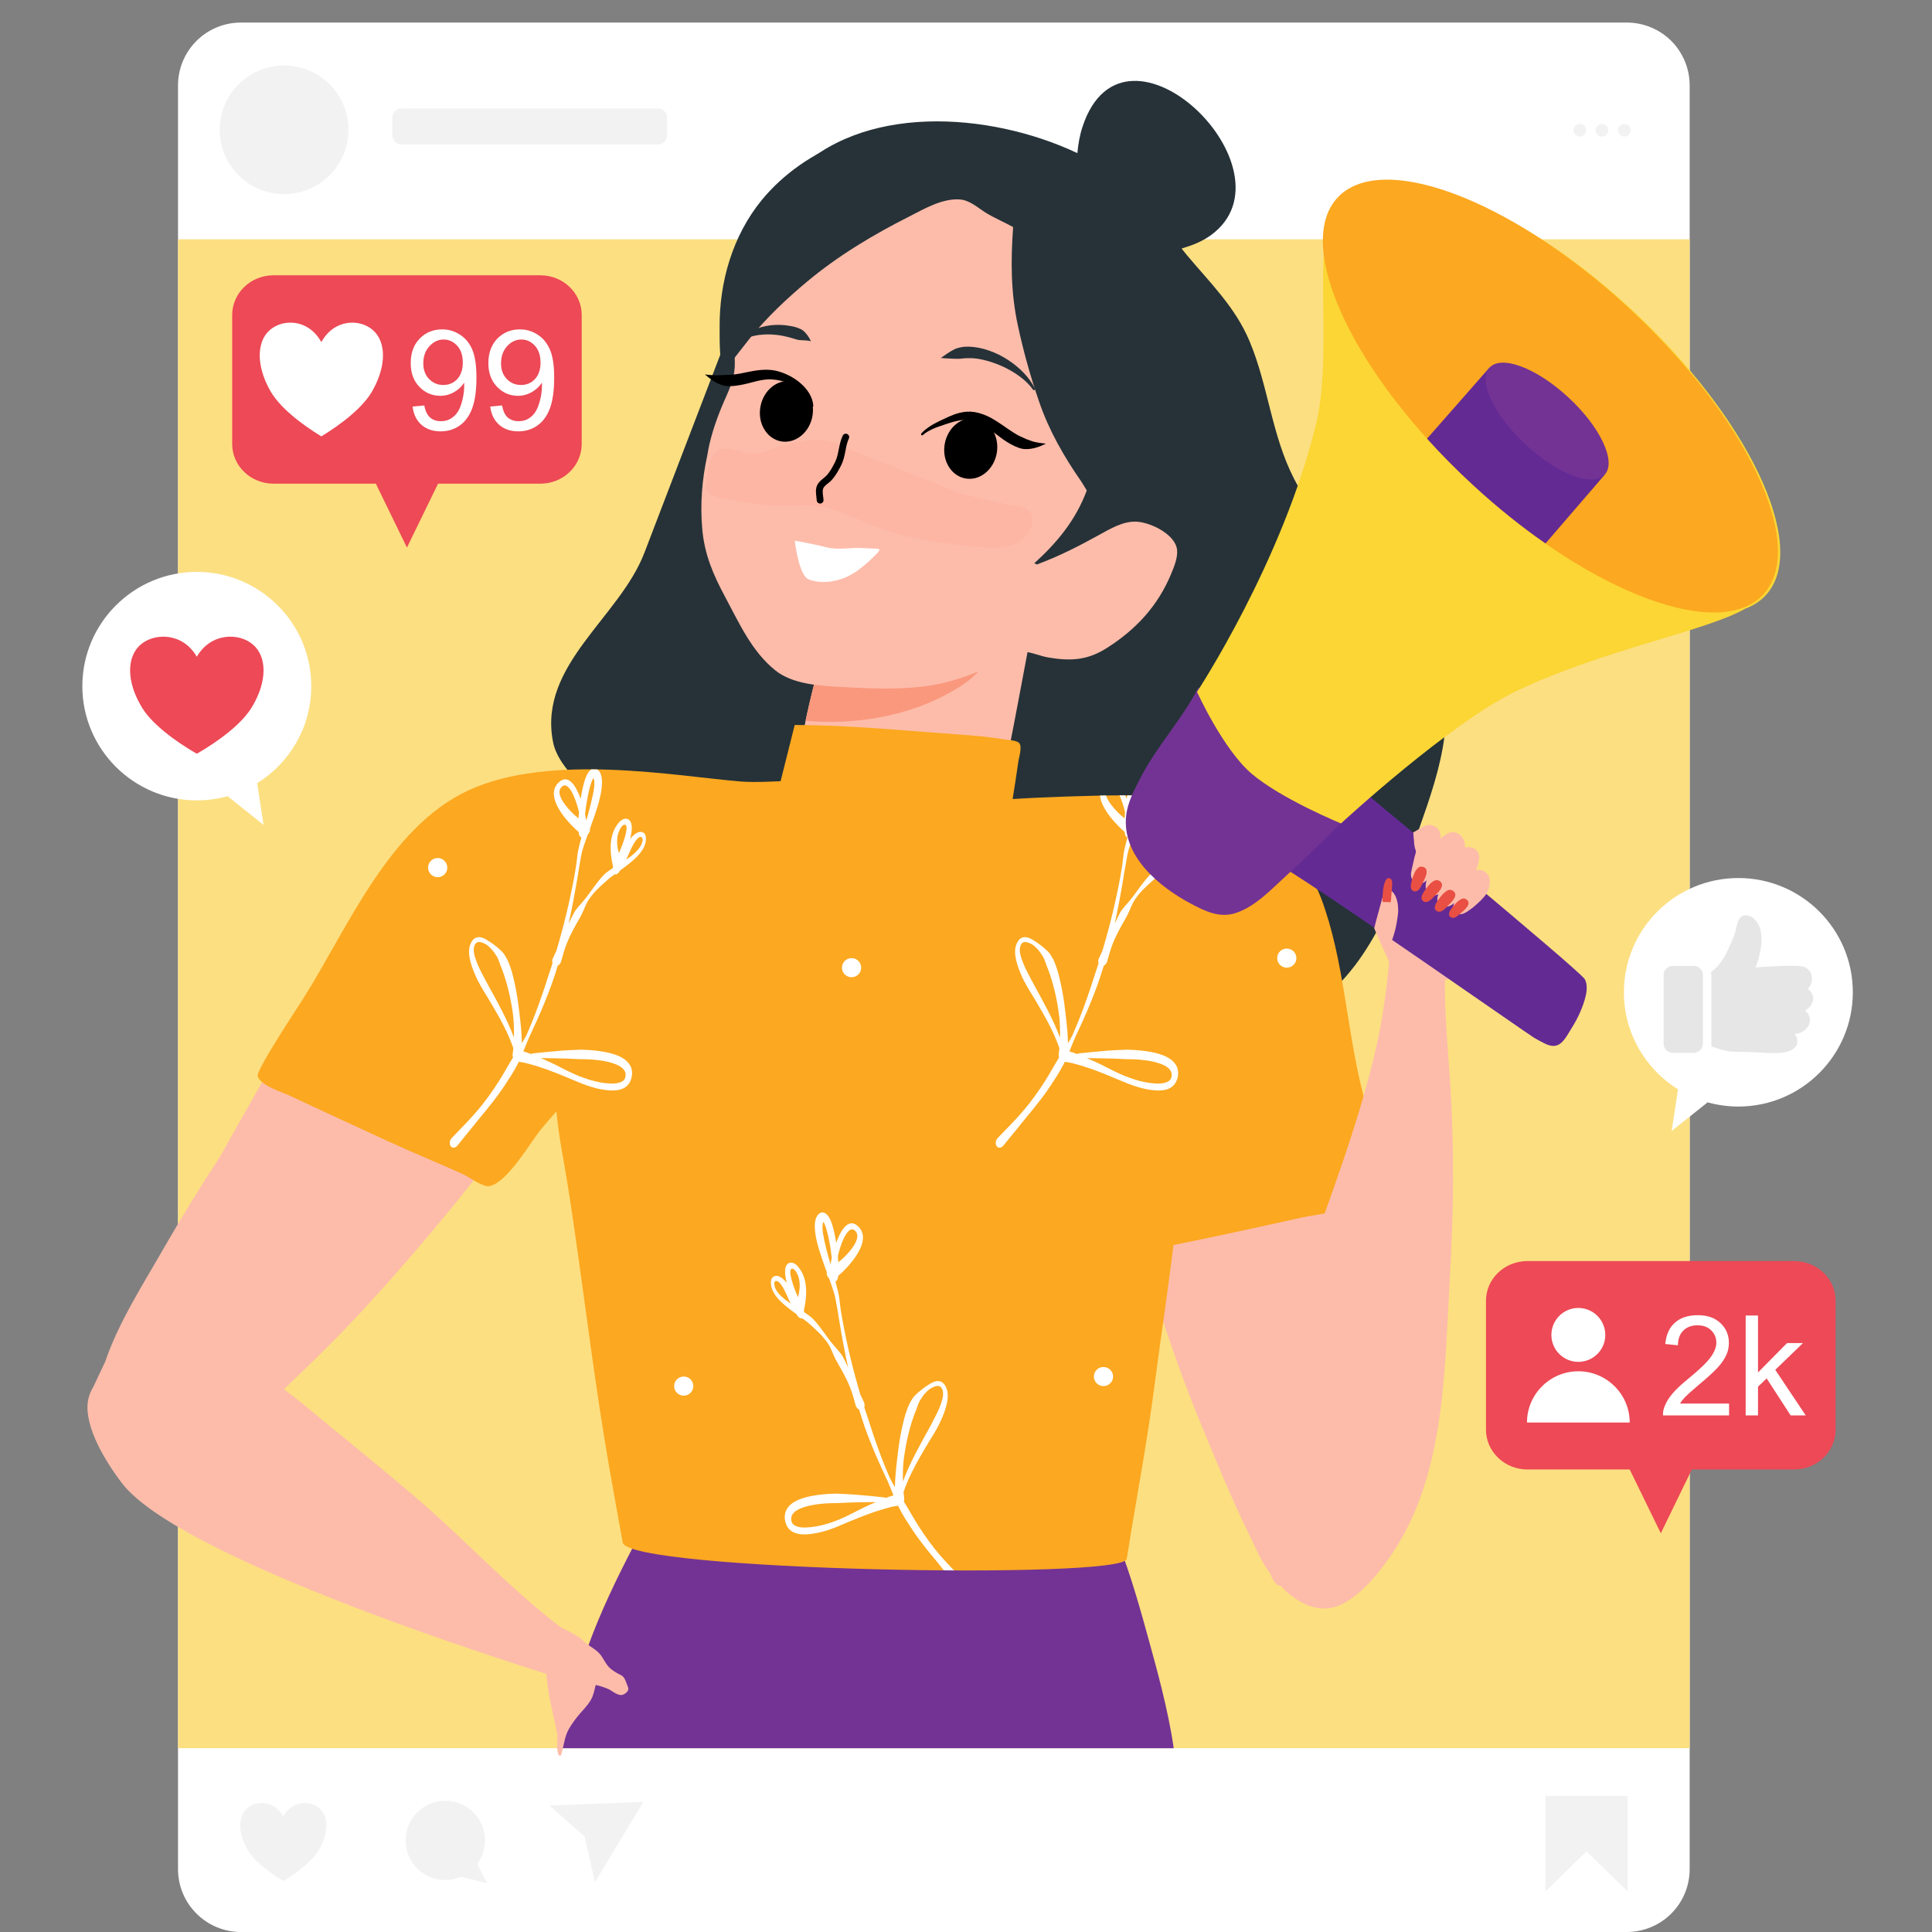 <svg xmlns="http://www.w3.org/2000/svg" xmlns:xlink="http://www.w3.org/1999/xlink" width="120" zoomAndPan="magnify" viewBox="0 0 90 90" height="120" preserveAspectRatio="xMidYMid meet" version="1.0"><rect x="0" y="0" width="90" height="90" fill="#808080" stroke="none"/><defs><clipPath id="e2d0564b81"><path d="M 3.824 26 L 15 26 L 15 39 L 3.824 39 Z M 3.824 26 " clip-rule="nonzero"/></clipPath><clipPath id="ebb20291a8"><path d="M 75 40 L 86.324 40 L 86.324 53 L 75 53 Z M 75 40 " clip-rule="nonzero"/></clipPath></defs><path fill="#ffffff" d="M 78.711 3.977 C 78.711 3.199 78.402 2.457 77.855 1.906 C 77.305 1.359 76.559 1.051 75.781 1.051 C 64.332 1.051 22.672 1.051 11.223 1.051 C 10.445 1.051 9.699 1.359 9.152 1.906 C 8.602 2.457 8.293 3.199 8.293 3.977 C 8.293 17.465 8.293 73.586 8.293 87.074 C 8.293 87.852 8.602 88.594 9.152 89.141 C 9.699 89.691 10.445 90 11.223 90 C 22.672 90 64.332 90 75.781 90 C 76.559 90 77.305 89.691 77.855 89.141 C 78.402 88.594 78.711 87.852 78.711 87.074 C 78.711 73.586 78.711 17.465 78.711 3.977 " fill-opacity="1" fill-rule="evenodd"/><path fill="#fcdf81" d="M 78.711 11.148 L 8.293 11.148 L 8.293 81.438 L 78.711 81.438 L 78.711 11.148 " fill-opacity="1" fill-rule="evenodd"/><path fill="#733394" d="M 26.18 81.438 C 26.273 81.016 26.379 80.625 26.422 80.355 C 26.965 76.984 28.492 73.914 30.09 70.93 L 52.047 71.77 C 52.688 73.375 53.145 75.051 53.602 76.715 C 53.809 77.477 54.426 79.648 54.676 81.438 L 26.18 81.438 " fill-opacity="1" fill-rule="evenodd"/><path fill="#fdbcaa" d="M 25.305 77.258 L 25.246 77.223 C 25.301 77.09 25.398 76.961 25.473 76.84 C 25.633 76.574 25.793 76.305 25.953 76.039 C 26.02 75.934 25.527 75.637 25.68 75.629 C 25.785 75.625 26.922 76.172 27.09 76.359 C 27.324 76.625 27.656 76.754 27.902 77.004 C 28.109 77.215 28.199 77.52 28.418 77.711 C 28.527 77.805 28.652 77.891 28.777 77.957 C 28.859 78.004 28.957 78.035 29.023 78.105 C 29.129 78.211 29.164 78.367 29.219 78.5 C 29.242 78.559 29.277 78.629 29.27 78.695 C 29.254 78.805 29.113 78.914 29.02 78.945 C 28.789 79.02 28.551 78.785 28.355 78.691 C 28.164 78.602 27.961 78.539 27.75 78.492 C 27.691 78.727 27.648 78.969 27.527 79.184 C 27.383 79.438 27.176 79.637 26.988 79.859 C 26.805 80.074 26.637 80.305 26.496 80.551 C 26.332 80.844 26.281 81.184 26.203 81.504 C 26.188 81.578 26.176 81.656 26.145 81.727 C 26.137 81.754 26.117 81.789 26.082 81.789 C 25.996 81.781 25.984 81.625 25.973 81.566 C 25.934 81.324 25.969 81.082 25.961 80.84 C 25.957 80.734 25.922 80.637 25.902 80.539 C 25.898 80.504 25.895 80.473 25.891 80.441 C 25.707 79.609 25.508 78.781 25.449 77.934 C 25.438 77.766 25.426 77.594 25.379 77.434 C 25.367 77.387 25.32 77.316 25.305 77.258 " fill-opacity="1" fill-rule="evenodd"/><path fill="#f2f2f2" d="M 13.234 3.051 C 14.891 3.051 16.234 4.395 16.234 6.047 C 16.234 7.699 14.891 9.043 13.234 9.043 C 11.578 9.043 10.234 7.699 10.234 6.047 C 10.234 4.395 11.578 3.051 13.234 3.051 " fill-opacity="1" fill-rule="evenodd"/><path fill="#f2f2f2" d="M 31.074 5.469 C 31.074 5.359 31.031 5.254 30.953 5.176 C 30.875 5.098 30.77 5.055 30.66 5.055 C 28.73 5.055 20.621 5.055 18.691 5.055 C 18.582 5.055 18.477 5.098 18.398 5.176 C 18.324 5.254 18.277 5.359 18.277 5.469 C 18.277 5.727 18.277 6.055 18.277 6.312 C 18.277 6.422 18.324 6.527 18.398 6.605 C 18.477 6.68 18.582 6.727 18.691 6.727 C 20.621 6.727 28.73 6.727 30.66 6.727 C 30.77 6.727 30.875 6.68 30.953 6.605 C 31.031 6.527 31.074 6.422 31.074 6.312 C 31.074 6.055 31.074 5.727 31.074 5.469 " fill-opacity="1" fill-rule="evenodd"/><path fill="#f2f2f2" d="M 73.594 5.773 C 73.758 5.773 73.887 5.906 73.887 6.066 C 73.887 6.23 73.758 6.363 73.594 6.363 C 73.43 6.363 73.297 6.23 73.297 6.066 C 73.297 5.906 73.43 5.773 73.594 5.773 " fill-opacity="1" fill-rule="evenodd"/><path fill="#f2f2f2" d="M 74.625 5.773 C 74.789 5.773 74.922 5.906 74.922 6.066 C 74.922 6.23 74.789 6.363 74.625 6.363 C 74.461 6.363 74.328 6.23 74.328 6.066 C 74.328 5.906 74.461 5.773 74.625 5.773 " fill-opacity="1" fill-rule="evenodd"/><path fill="#f2f2f2" d="M 75.668 5.773 C 75.828 5.773 75.965 5.906 75.965 6.066 C 75.965 6.23 75.828 6.363 75.668 6.363 C 75.504 6.363 75.371 6.23 75.371 6.066 C 75.371 5.906 75.504 5.773 75.668 5.773 " fill-opacity="1" fill-rule="evenodd"/><path fill="#f2f2f2" d="M 13.199 84.613 C 13.621 83.863 14.465 83.863 14.887 84.238 C 15.309 84.613 15.309 85.367 14.887 86.117 C 14.59 86.684 13.832 87.246 13.199 87.621 C 12.562 87.246 11.805 86.684 11.508 86.117 C 11.086 85.367 11.086 84.613 11.508 84.238 C 11.93 83.863 12.773 83.863 13.199 84.613 " fill-opacity="1" fill-rule="evenodd"/><path fill="#f2f2f2" d="M 21.484 87.426 C 21.258 87.523 21.008 87.578 20.742 87.578 C 19.723 87.578 18.895 86.754 18.895 85.734 C 18.895 84.715 19.723 83.887 20.742 83.887 C 21.762 83.887 22.594 84.715 22.594 85.734 C 22.594 86.141 22.457 86.52 22.234 86.828 L 22.68 87.727 L 21.484 87.426 " fill-opacity="1" fill-rule="evenodd"/><path fill="#f2f2f2" d="M 27.234 85.555 L 25.602 84.113 L 29.973 83.938 L 27.715 87.676 L 27.234 85.555 " fill-opacity="1" fill-rule="evenodd"/><path fill="#f2f2f2" d="M 71.992 83.66 L 75.824 83.66 L 75.824 88.117 L 73.906 86.242 L 71.992 88.117 L 71.992 83.66 " fill-opacity="1" fill-rule="evenodd"/><path fill="#263238" d="M 55.043 11.578 C 55.531 11.434 56.008 11.25 56.422 10.945 C 60.516 7.93 52.391 0 50.434 5.887 C 50.297 6.297 50.227 6.711 50.188 7.133 C 46.059 5.184 40.07 4.809 36.906 8.184 C 35.191 10.016 34.645 12.855 34.055 15.215 L 30.027 25.727 C 28.875 28.77 25.074 30.965 25.758 34.543 C 25.984 35.727 27.18 36.539 27.824 37.488 C 29.844 40.48 31.852 44.828 35.488 45.996 C 39.602 47.316 44.262 46.094 48.492 46.469 C 52.387 46.816 56.984 49.312 60.715 47.145 C 63.77 45.371 65.02 41.688 66.129 38.543 C 66.613 37.172 67.105 35.75 67.289 34.301 C 68.039 28.32 62.637 26.848 60.297 22.332 C 59.234 20.281 59.09 17.996 58.211 15.898 C 57.543 14.305 56.375 13.18 55.289 11.883 C 55.207 11.781 55.125 11.68 55.043 11.578 " fill-opacity="1" fill-rule="evenodd"/><path fill="#fdbcaa" d="M 38.258 30.578 C 37.938 31.805 37.613 33.023 37.395 34.273 C 37.332 34.621 37.066 35.281 37.242 35.633 C 37.586 36.309 38.504 36.496 39.172 36.645 C 40.977 37.039 42.797 36.891 44.605 36.574 C 45.117 36.484 45.625 36.375 46.137 36.297 C 46.27 36.273 46.613 36.293 46.715 36.188 C 46.832 36.066 48.039 29.355 48.344 27.898 L 38.258 30.578 " fill-opacity="1" fill-rule="evenodd"/><path fill="#fa987d" d="M 43.602 29.16 C 43.676 29.164 43.75 29.168 43.82 29.176 C 44.555 29.227 45.285 29.238 46.02 29.242 C 46.203 29.246 46.625 29.18 46.789 29.312 C 46.922 29.422 46.531 29.945 46.477 30.035 C 46.039 30.77 45.594 31.398 44.871 31.883 C 42.793 33.281 40.043 33.805 37.527 33.578 C 37.734 32.57 37.996 31.578 38.258 30.578 L 43.602 29.16 " fill-opacity="1" fill-rule="evenodd"/><path fill="#fdbcaa" d="M 48.184 26.238 C 49.219 25.297 50.094 24.258 50.613 22.883 C 51.984 19.258 51.613 15.535 49.617 12.309 C 48.902 11.152 48.062 10.027 47.008 9.156 C 46.453 8.703 45.789 8.426 45.137 8.152 C 44.312 7.805 43.512 7.477 42.609 7.402 C 39.164 7.129 36.23 9.395 34.863 12.402 C 34.449 13.32 34.168 14.359 34.156 15.371 C 34.148 15.922 34.242 16.469 34.23 17.02 C 34.207 17.766 33.875 18.328 33.602 18.996 C 33.328 19.668 33.066 20.445 32.949 21.211 C 32.703 22.336 32.609 23.492 32.715 24.656 C 32.82 25.832 33.223 26.77 33.777 27.801 C 34.426 29.008 35.008 30.332 36.105 31.219 C 36.938 31.895 38.238 31.949 39.25 32.004 C 40.879 32.094 42.684 32.176 44.273 31.73 C 44.934 31.543 45.664 31.277 46.277 30.961 C 46.633 30.777 46.98 30.461 47.383 30.375 C 47.848 30.273 48.363 30.547 48.82 30.625 C 49.836 30.801 50.641 30.77 51.547 30.195 C 52.918 29.328 53.941 28.223 54.559 26.727 C 54.695 26.398 54.871 25.977 54.832 25.613 C 54.754 24.898 53.629 24.352 52.984 24.305 C 52.344 24.254 51.719 24.633 51.18 24.93 C 50.25 25.445 49.297 25.93 48.297 26.297 L 48.184 26.238 " fill-opacity="1" fill-rule="evenodd"/><path fill="#000000" d="M 45.461 19.496 C 44.793 19.383 44.141 19.914 44.008 20.688 C 43.875 21.457 44.312 22.176 44.98 22.289 C 45.648 22.406 46.301 21.875 46.434 21.102 C 46.566 20.332 46.133 19.613 45.461 19.496 " fill-opacity="1" fill-rule="evenodd"/><path fill="#000000" d="M 36.875 17.77 C 36.203 17.652 35.555 18.188 35.422 18.957 C 35.285 19.727 35.723 20.445 36.391 20.562 C 37.062 20.676 37.715 20.145 37.848 19.375 C 37.98 18.602 37.543 17.883 36.875 17.77 " fill-opacity="1" fill-rule="evenodd"/><path fill="#fdb6a3" d="M 39.445 20.875 C 38.504 20.246 37.266 20.512 36.27 20.805 C 35.898 20.918 35.535 21.113 35.137 21.129 C 34.641 21.152 33.984 20.762 33.504 20.941 C 33.027 21.117 32.98 21.941 32.906 22.371 C 32.867 22.602 32.789 22.805 33.004 22.965 C 33.34 23.211 33.93 23.266 34.328 23.336 C 34.922 23.438 35.57 23.543 36.172 23.562 C 36.797 23.582 37.41 23.5 38.035 23.57 C 39.156 23.703 40.145 24.352 41.203 24.695 C 42.566 25.141 44.438 25.395 45.852 25.508 C 46.512 25.562 47.301 25.5 47.781 24.988 C 48.051 24.699 48.273 24.078 47.914 23.77 C 47.656 23.551 47.25 23.562 46.93 23.492 C 46.168 23.328 45.383 23.172 44.637 22.941 L 39.445 20.875 " fill-opacity="1" fill-rule="evenodd"/><path fill="#000000" d="M 42.922 20.191 C 43.008 20.094 43.109 20.004 43.223 19.926 C 43.387 19.805 43.566 19.711 43.738 19.625 C 44.043 19.484 44.348 19.324 44.676 19.238 C 44.91 19.176 45.152 19.156 45.402 19.195 C 45.691 19.246 45.945 19.348 46.188 19.48 C 46.504 19.656 46.793 19.875 47.094 20.074 C 47.273 20.191 47.457 20.309 47.66 20.387 C 47.758 20.438 47.848 20.473 47.941 20.504 C 48.012 20.527 48.074 20.555 48.145 20.574 C 48.336 20.621 48.512 20.648 48.723 20.668 C 48.578 20.734 48.457 20.793 48.316 20.836 C 48.215 20.871 48.121 20.891 48.016 20.906 C 47.91 20.922 47.809 20.926 47.695 20.918 C 47.625 20.91 47.555 20.891 47.484 20.871 C 47.203 20.773 46.949 20.625 46.707 20.453 C 46.387 20.227 46.094 19.957 45.742 19.773 C 45.609 19.703 45.469 19.641 45.316 19.602 C 45.125 19.551 44.934 19.551 44.746 19.578 C 44.434 19.625 44.125 19.738 43.824 19.84 C 43.652 19.895 43.473 19.965 43.305 20.055 C 43.191 20.113 43.086 20.184 42.996 20.262 C 42.977 20.285 42.945 20.285 42.922 20.266 C 42.902 20.246 42.902 20.211 42.922 20.191 " fill-opacity="1" fill-rule="evenodd"/><path fill="#000000" d="M 37.781 18.914 C 37.719 18.617 37.523 18.371 37.273 18.172 C 36.914 17.883 36.426 17.711 36.027 17.68 C 35.848 17.66 35.676 17.676 35.508 17.703 C 35.293 17.738 35.086 17.797 34.871 17.852 C 34.645 17.91 34.41 17.957 34.172 17.98 C 34.047 17.988 33.926 17.996 33.809 17.977 C 33.727 17.965 33.648 17.949 33.574 17.918 C 33.43 17.863 33.305 17.801 33.176 17.711 C 33.059 17.629 32.957 17.547 32.84 17.441 C 33.039 17.473 33.207 17.477 33.391 17.484 C 33.52 17.488 33.637 17.469 33.77 17.465 C 33.883 17.461 34 17.465 34.125 17.449 C 34.34 17.434 34.551 17.387 34.758 17.344 C 34.988 17.297 35.219 17.254 35.449 17.234 C 35.66 17.219 35.871 17.219 36.086 17.258 C 36.465 17.336 36.902 17.527 37.25 17.816 C 37.598 18.105 37.855 18.477 37.887 18.898 C 37.891 18.926 37.871 18.953 37.84 18.957 C 37.812 18.961 37.785 18.941 37.781 18.914 " fill-opacity="1" fill-rule="evenodd"/><path fill="#263238" d="M 34.457 15.762 C 34.52 15.699 34.598 15.645 34.68 15.594 C 34.797 15.52 34.922 15.461 35.039 15.402 C 35.293 15.277 35.586 15.191 35.902 15.152 C 36.199 15.117 36.512 15.129 36.809 15.184 C 36.953 15.207 37.094 15.242 37.223 15.297 C 37.281 15.32 37.34 15.348 37.391 15.383 C 37.445 15.422 37.484 15.465 37.531 15.516 C 37.641 15.645 37.703 15.746 37.777 15.895 C 37.602 15.852 37.469 15.859 37.281 15.844 C 37.254 15.844 37.23 15.844 37.203 15.836 C 37.164 15.832 37.129 15.824 37.094 15.812 C 36.977 15.777 36.859 15.738 36.738 15.707 C 36.555 15.66 36.371 15.621 36.184 15.602 C 35.969 15.578 35.754 15.57 35.551 15.586 C 35.402 15.594 35.262 15.613 35.129 15.645 C 35.008 15.676 34.875 15.703 34.75 15.742 C 34.668 15.77 34.59 15.801 34.52 15.844 C 34.496 15.863 34.465 15.859 34.449 15.836 C 34.43 15.812 34.434 15.781 34.457 15.762 " fill-opacity="1" fill-rule="evenodd"/><path fill="#263238" d="M 48.121 18.152 C 47.824 17.723 47.312 17.359 46.75 17.09 C 46.484 16.969 46.211 16.867 45.941 16.797 C 45.656 16.719 45.379 16.676 45.125 16.684 C 45.031 16.68 44.938 16.691 44.844 16.699 C 44.777 16.707 44.715 16.715 44.648 16.715 C 44.508 16.719 44.387 16.707 44.246 16.703 C 44.098 16.699 43.973 16.688 43.824 16.676 C 43.949 16.594 44.047 16.52 44.172 16.438 C 44.246 16.391 44.312 16.348 44.391 16.309 C 44.441 16.277 44.492 16.254 44.547 16.234 C 44.621 16.207 44.695 16.191 44.77 16.176 C 44.887 16.152 45.008 16.148 45.125 16.148 C 45.43 16.156 45.758 16.219 46.086 16.336 C 46.375 16.438 46.668 16.578 46.938 16.754 C 47.496 17.113 47.969 17.598 48.211 18.102 C 48.223 18.125 48.215 18.156 48.191 18.172 C 48.168 18.184 48.137 18.176 48.121 18.152 " fill-opacity="1" fill-rule="evenodd"/><path fill="#000000" d="M 39.258 20.293 C 39.16 20.496 39.113 20.723 39.07 20.945 C 39.031 21.145 38.992 21.344 38.902 21.523 C 38.789 21.742 38.668 21.98 38.496 22.16 C 38.43 22.227 38.348 22.285 38.277 22.348 C 38.18 22.43 38.094 22.523 38.047 22.648 C 37.973 22.855 38.031 23.098 38.047 23.312 C 38.055 23.398 38.133 23.465 38.219 23.457 C 38.305 23.449 38.371 23.371 38.363 23.285 C 38.355 23.191 38.336 23.086 38.328 22.984 C 38.324 22.906 38.32 22.832 38.348 22.758 C 38.375 22.688 38.426 22.637 38.484 22.586 C 38.562 22.52 38.652 22.457 38.727 22.379 C 38.918 22.18 39.062 21.914 39.188 21.668 C 39.293 21.457 39.34 21.234 39.383 21.008 C 39.422 20.809 39.457 20.609 39.543 20.43 C 39.582 20.352 39.547 20.258 39.469 20.219 C 39.391 20.18 39.297 20.215 39.258 20.293 " fill-opacity="1" fill-rule="evenodd"/><path fill="#263238" d="M 47.195 10.578 C 46.781 10.348 46.332 10.16 45.941 9.922 C 45.547 9.68 45.168 9.309 44.676 9.289 C 43.867 9.25 43.055 9.73 42.363 10.082 C 40.684 10.93 39.051 11.906 37.605 13.113 C 36.641 13.918 35.715 14.793 34.922 15.77 C 34.617 16.148 34.328 16.539 34.023 16.918 C 33.996 16.953 33.777 17.266 33.699 17.18 C 33.496 16.938 33.527 15.609 33.523 15.281 C 33.5 13.141 34.129 10.969 35.5 9.301 C 37.465 6.918 41.062 5.383 44.133 6.328 C 45.684 6.801 47.105 8.09 48.078 9.355 L 48.078 9.535 L 49.199 9.691 C 51.375 11.305 53.586 13.359 53.617 16.273 C 53.637 18.195 52.785 20.137 52.211 21.945 C 52.07 22.391 51.895 22.82 51.605 23.195 C 51.539 23.281 51.395 23.5 51.262 23.492 C 50.941 23.469 50.527 22.66 50.379 22.445 C 49.57 21.281 48.871 20.07 48.41 18.723 C 48.008 17.562 47.676 16.371 47.418 15.172 C 47.078 13.602 47.086 12.121 47.195 10.578 " fill-opacity="1" fill-rule="evenodd"/><path fill="#fdbcaa" d="M 63.648 59.16 C 63.598 58.652 63.547 58.145 63.496 57.637 C 63.203 54.742 62.859 51.855 62.516 48.969 C 62.266 46.855 62.078 44.805 61.508 42.746 C 61.246 41.801 60.973 40.754 60.285 40.016 C 59.73 39.414 58.926 39.066 58.125 38.973 C 54.398 38.527 52.305 42.09 51.699 45.258 C 50.922 49.328 51.75 53.391 52.875 57.297 C 53.781 60.426 54.75 63.473 56.004 66.484 C 56.672 68.098 57.336 69.734 58.105 71.305 C 58.43 71.961 58.719 72.711 59.176 73.305 C 59.254 73.52 59.352 73.707 59.488 73.82 C 59.777 74.062 60.824 73.281 61.043 73.152 C 62.023 72.586 63.613 72.062 64.344 71.07 L 64.695 70.898 C 64.73 70.617 64.742 70.324 64.734 70.031 C 64.902 68.125 64.562 66.051 64.355 64.16 C 64.168 62.496 63.934 60.828 63.648 59.16 " fill-opacity="1" fill-rule="evenodd"/><path fill="#fdbcaa" d="M 4.352 64.598 C 4.547 64.172 4.82 63.613 4.902 63.43 C 5.516 61.617 6.652 59.852 7.598 58.199 C 8.434 56.746 9.316 55.309 10.242 53.895 C 10.492 53.449 10.742 53.004 10.992 52.559 C 12.418 50.02 13.887 47.512 15.355 44.996 C 16.426 43.16 17.418 41.355 18.766 39.695 C 19.383 38.934 20.051 38.082 20.977 37.676 C 21.723 37.348 22.602 37.348 23.375 37.578 C 26.969 38.652 27.469 42.754 26.758 45.902 C 25.844 49.945 23.461 53.34 20.867 56.473 C 18.789 58.984 16.68 61.395 14.328 63.656 C 13.961 64.008 13.594 64.367 13.223 64.719 C 13.836 65.156 14.41 65.656 15 66.137 C 16.395 67.277 17.785 68.414 19.16 69.578 C 21.996 71.977 24.348 74.711 27.457 76.758 C 29.051 77.809 27.57 78.625 25.992 78.141 C 23.012 77.227 8.242 72.496 5.66 69.066 C 4.969 68.152 3.918 66.5 4.094 65.281 C 4.133 65.035 4.223 64.805 4.352 64.598 " fill-opacity="1" fill-rule="evenodd"/><path fill="#fca820" d="M 36.363 36.391 L 37.02 33.773 C 39.547 33.773 42.086 34.035 44.609 34.211 C 45.332 34.262 46.055 34.316 46.773 34.445 C 46.945 34.477 47.344 34.473 47.477 34.613 C 47.629 34.773 47.465 35.297 47.438 35.477 C 47.359 36.062 47.262 36.645 47.172 37.223 C 48.453 37.137 50.969 37.051 52.234 37.051 C 54.277 37.051 56.434 37.152 58.277 38.133 C 59.715 38.898 60.996 40.387 61.547 41.855 C 62.625 44.73 62.719 47.945 63.484 50.914 C 63.781 52.074 64.047 53.25 64.281 54.43 C 64.348 54.746 64.613 55.477 64.391 55.777 C 64.086 56.191 61.188 56.594 60.633 56.719 C 58.648 57.16 56.66 57.598 54.664 58 C 54.383 60.305 54.047 62.496 53.836 64.129 C 53.414 67.398 53.004 69.363 52.488 72.621 C 52.332 73.598 29.242 73.18 29.008 71.855 C 28.801 70.691 28.586 69.531 28.383 68.367 C 28.051 66.461 27.77 64.547 27.504 62.633 C 27.164 60.184 26.844 57.73 26.461 55.289 C 26.285 54.156 26.023 52.953 25.922 51.773 C 25.691 52.031 25.465 52.293 25.242 52.559 C 24.742 53.148 23.656 55.09 22.797 55.254 C 22.5 55.309 21.82 54.816 21.57 54.699 C 20.414 54.172 19.234 53.699 18.082 53.168 C 16.562 52.461 15.035 51.766 13.52 51.051 C 13.18 50.891 12.125 50.57 12.004 50.133 C 11.922 49.848 13.949 46.805 14.148 46.484 C 16.195 43.238 18.109 38.547 21.809 36.824 C 25.613 35.051 31.535 36.164 34.516 36.406 C 35.219 36.461 36.273 36.391 36.363 36.391 " fill-opacity="1" fill-rule="evenodd"/><path fill="#ffffff" d="M 43.969 73.152 C 43.855 73.008 43.738 72.863 43.621 72.719 C 43.465 72.527 43.305 72.34 43.148 72.145 C 42.926 71.863 42.711 71.578 42.508 71.273 C 42.301 70.957 42.09 70.641 41.914 70.301 C 41.887 70.246 41.859 70.195 41.836 70.141 C 41.727 70.164 41.602 70.176 41.559 70.188 C 41.383 70.234 41.207 70.281 41.031 70.336 C 40.859 70.387 40.688 70.445 40.516 70.508 C 40.145 70.641 39.777 70.793 39.41 70.945 C 39.16 71.051 38.918 71.16 38.664 71.246 C 38.391 71.34 38.109 71.414 37.82 71.453 C 37.613 71.48 37.211 71.52 36.93 71.363 C 36.77 71.273 36.645 71.125 36.586 70.898 C 36.48 70.473 36.668 70.156 37.02 69.953 C 37.598 69.621 38.617 69.586 38.934 69.578 C 39.227 69.59 39.523 69.602 39.816 69.625 C 40.262 69.656 40.703 69.703 41.145 69.75 C 41.176 69.75 41.223 69.762 41.273 69.777 C 41.32 69.762 41.363 69.742 41.406 69.727 C 41.434 69.715 41.535 69.684 41.621 69.66 C 41.535 69.449 41.453 69.238 41.363 69.027 C 41.316 68.926 41.27 68.82 41.219 68.719 C 40.941 68.117 40.668 67.508 40.43 66.875 C 40.328 66.605 40.23 66.336 40.145 66.062 C 40.102 65.93 40.059 65.797 40.02 65.664 C 39.957 65.637 39.898 65.574 39.867 65.488 C 39.789 65.207 39.711 64.918 39.605 64.641 C 39.441 64.23 39.223 63.848 39.008 63.469 C 38.977 63.414 38.945 63.363 38.918 63.309 C 38.801 63.078 38.727 62.832 38.59 62.617 C 38.352 62.25 38.035 61.961 37.719 61.684 C 37.629 61.598 37.508 61.508 37.363 61.406 C 37.324 61.422 37.258 61.422 37.184 61.336 C 37.172 61.324 37.145 61.289 37.109 61.23 L 37.109 61.223 C 36.836 61.027 36.543 60.809 36.316 60.574 C 36.078 60.324 35.914 60.055 35.914 59.77 C 35.906 59.707 35.918 59.645 35.934 59.594 C 35.957 59.535 35.996 59.492 36.047 59.465 C 36.172 59.395 36.305 59.445 36.438 59.547 C 36.512 59.602 36.582 59.68 36.648 59.762 C 36.617 59.637 36.594 59.516 36.582 59.406 C 36.543 59.078 36.609 58.848 36.824 58.82 C 36.887 58.816 36.945 58.828 37.008 58.863 C 37.082 58.902 37.156 58.973 37.211 59.051 C 37.41 59.293 37.496 59.578 37.535 59.871 C 37.59 60.281 37.523 60.711 37.445 61.062 L 37.449 61.082 C 37.457 61.098 37.457 61.098 37.461 61.113 L 37.465 61.129 C 37.625 61.234 37.766 61.336 37.863 61.43 C 38.176 61.754 38.426 62.145 38.703 62.504 C 38.855 62.703 39.023 62.867 39.172 63.066 C 39.188 63.086 39.203 63.105 39.219 63.125 C 39.238 63.156 39.254 63.191 39.273 63.223 C 39.355 63.383 39.438 63.543 39.512 63.707 C 39.355 63.008 39.227 62.312 39.113 61.629 C 39.082 61.441 39.055 61.258 39.023 61.07 C 38.992 60.883 38.953 60.699 38.922 60.516 C 38.883 60.289 38.762 59.941 38.617 59.543 C 38.586 59.516 38.559 59.48 38.539 59.438 C 38.516 59.379 38.508 59.32 38.516 59.266 C 38.445 59.074 38.371 58.871 38.305 58.672 C 38.207 58.387 38.117 58.105 38.055 57.844 C 37.984 57.555 37.953 57.285 37.957 57.074 C 37.965 56.828 38.027 56.645 38.152 56.543 C 38.234 56.469 38.32 56.465 38.402 56.496 C 38.488 56.531 38.578 56.617 38.656 56.77 C 38.73 56.914 38.797 57.125 38.855 57.375 C 38.891 57.535 38.926 57.715 38.953 57.895 C 39.031 57.684 39.121 57.48 39.219 57.328 C 39.426 57 39.68 56.875 39.945 57.102 C 40.258 57.363 40.258 57.75 40.078 58.152 C 39.859 58.645 39.367 59.164 39.051 59.43 C 39.039 59.516 39.023 59.578 39.004 59.613 C 38.98 59.66 38.949 59.684 38.918 59.695 C 39.008 60.027 39.082 60.316 39.102 60.512 C 39.125 60.688 39.141 60.867 39.168 61.043 C 39.195 61.219 39.227 61.398 39.262 61.574 C 39.465 62.691 39.742 63.836 40.082 64.973 C 40.145 65.098 40.203 65.223 40.258 65.352 C 40.281 65.422 40.281 65.496 40.262 65.555 C 40.285 65.625 40.309 65.699 40.332 65.77 C 40.375 65.898 40.418 66.027 40.461 66.156 C 40.559 66.457 40.656 66.762 40.758 67.059 C 40.957 67.633 41.168 68.199 41.41 68.746 C 41.43 68.797 41.453 68.848 41.477 68.895 C 41.543 69.027 41.613 69.156 41.688 69.281 C 41.695 68.879 41.738 68.441 41.789 68 C 41.832 67.621 41.879 67.23 41.949 66.863 C 42.051 66.332 42.168 65.824 42.348 65.43 C 42.402 65.312 42.465 65.215 42.527 65.121 C 42.605 65 42.91 64.727 43.215 64.531 C 43.332 64.457 43.445 64.387 43.555 64.355 C 43.797 64.289 44.004 64.383 44.113 64.738 C 44.188 64.98 44.145 65.312 44.031 65.66 C 43.957 65.891 43.859 66.129 43.746 66.352 C 43.551 66.742 43.32 67.078 43.211 67.27 C 42.957 67.691 42.707 68.117 42.484 68.57 C 42.336 68.867 42.203 69.176 42.09 69.504 C 42.098 69.605 42.109 69.707 42.121 69.801 C 42.125 69.832 42.121 69.863 42.117 69.887 C 42.117 69.91 42.113 69.93 42.105 69.949 C 42.145 70.012 42.184 70.07 42.219 70.133 C 42.402 70.438 42.574 70.75 42.762 71.047 C 43.078 71.547 43.418 72.016 43.789 72.449 C 44 72.695 44.219 72.926 44.441 73.156 L 44.438 73.156 C 44.297 73.156 44.156 73.152 44.012 73.152 Z M 40.805 69.973 C 40.562 69.973 40.32 69.977 40.078 69.98 C 39.715 69.988 39.355 70 38.996 70.02 C 38.738 70.02 37.98 70.027 37.422 70.219 C 37.215 70.289 37.035 70.383 36.934 70.52 C 36.867 70.609 36.836 70.719 36.867 70.855 C 36.898 70.992 36.996 71.059 37.105 71.102 C 37.328 71.184 37.602 71.156 37.754 71.141 C 38.129 71.105 38.488 71.008 38.836 70.883 C 38.996 70.824 39.152 70.762 39.305 70.691 C 39.668 70.523 40.02 70.328 40.379 70.16 C 40.52 70.094 40.664 70.031 40.805 69.973 Z M 42.062 69.016 C 42.137 68.812 42.219 68.613 42.305 68.418 C 42.516 67.949 42.754 67.504 42.992 67.062 C 43.098 66.871 43.301 66.516 43.496 66.133 C 43.605 65.922 43.715 65.707 43.797 65.496 C 43.898 65.227 43.965 64.98 43.918 64.785 C 43.848 64.516 43.66 64.531 43.469 64.621 C 43.41 64.645 43.352 64.676 43.297 64.715 C 43.047 64.91 42.844 65.238 42.793 65.363 C 42.758 65.453 42.727 65.551 42.688 65.648 C 42.668 65.711 42.641 65.773 42.613 65.84 C 42.391 66.426 42.207 67.168 42.109 67.922 C 42.102 67.98 42.094 68.043 42.086 68.105 C 42.059 68.414 42.055 68.723 42.062 69.016 Z M 31.852 64.125 C 31.605 64.125 31.402 64.324 31.402 64.57 C 31.402 64.816 31.605 65.016 31.852 65.016 C 32.098 65.016 32.297 64.816 32.297 64.57 C 32.297 64.324 32.098 64.125 31.852 64.125 Z M 51.402 63.68 C 51.156 63.68 50.957 63.879 50.957 64.125 C 50.957 64.371 51.156 64.57 51.402 64.57 C 51.652 64.57 51.852 64.371 51.852 64.125 C 51.852 63.879 51.652 63.68 51.402 63.68 Z M 36.832 60.727 C 36.82 60.699 36.805 60.668 36.789 60.637 C 36.766 60.59 36.742 60.539 36.719 60.484 C 36.652 60.336 36.535 60.047 36.391 59.848 C 36.309 59.738 36.223 59.648 36.129 59.676 C 36.109 59.68 36.094 59.691 36.086 59.711 C 36.074 59.734 36.066 59.762 36.066 59.793 C 36.078 60.023 36.223 60.223 36.418 60.406 C 36.543 60.52 36.684 60.625 36.832 60.727 Z M 37.172 60.43 C 37.223 60.242 37.258 60.047 37.254 59.844 C 37.25 59.625 37.195 59.406 37.062 59.211 C 37.035 59.176 37.004 59.145 36.969 59.121 C 36.945 59.105 36.914 59.094 36.891 59.102 C 36.832 59.109 36.816 59.172 36.816 59.25 C 36.812 59.344 36.836 59.457 36.867 59.578 C 36.938 59.871 37.074 60.203 37.172 60.43 Z M 38.363 56.922 C 38.324 56.977 38.316 57.062 38.312 57.16 C 38.312 57.336 38.352 57.555 38.402 57.797 C 38.457 58.047 38.523 58.316 38.602 58.59 C 38.629 58.695 38.66 58.801 38.691 58.906 C 38.703 58.816 38.723 58.715 38.746 58.605 C 38.727 58.422 38.699 58.223 38.668 58.023 C 38.613 57.699 38.539 57.379 38.461 57.145 C 38.434 57.062 38.402 56.996 38.375 56.941 Z M 39.051 58.805 C 39.27 58.629 39.512 58.395 39.691 58.148 C 39.797 58.004 39.883 57.855 39.922 57.711 C 39.957 57.57 39.945 57.434 39.828 57.328 C 39.727 57.234 39.625 57.262 39.535 57.344 C 39.445 57.43 39.363 57.566 39.289 57.723 C 39.18 57.961 39.09 58.25 39.031 58.516 C 39.039 58.613 39.047 58.711 39.051 58.805 Z M 38.359 56.91 C 38.355 56.902 38.352 56.895 38.348 56.891 C 38.344 56.887 38.34 56.887 38.34 56.891 C 38.336 56.902 38.348 56.906 38.359 56.91 Z M 27.551 35.84 C 27.645 35.84 27.734 35.84 27.824 35.844 C 27.832 35.848 27.844 35.855 27.852 35.859 C 27.973 35.965 28.035 36.148 28.043 36.395 C 28.051 36.605 28.016 36.871 27.945 37.164 C 27.887 37.426 27.797 37.707 27.699 37.992 C 27.629 38.191 27.559 38.391 27.488 38.586 C 27.492 38.641 27.484 38.699 27.461 38.754 C 27.441 38.797 27.414 38.836 27.387 38.863 C 27.242 39.258 27.117 39.605 27.078 39.832 C 27.047 40.016 27.012 40.203 26.98 40.391 C 26.949 40.574 26.918 40.762 26.891 40.949 C 26.773 41.629 26.645 42.328 26.488 43.027 C 26.566 42.863 26.645 42.699 26.73 42.543 C 26.746 42.508 26.762 42.477 26.785 42.445 C 26.797 42.422 26.812 42.402 26.828 42.383 C 26.98 42.184 27.145 42.02 27.297 41.824 C 27.574 41.461 27.824 41.074 28.137 40.746 C 28.234 40.652 28.375 40.551 28.539 40.445 L 28.543 40.434 C 28.547 40.418 28.547 40.418 28.551 40.402 L 28.559 40.383 C 28.48 40.027 28.414 39.598 28.465 39.188 C 28.504 38.895 28.594 38.609 28.789 38.367 C 28.844 38.293 28.918 38.223 28.996 38.18 C 29.055 38.148 29.117 38.133 29.176 38.141 C 29.391 38.168 29.457 38.395 29.422 38.723 C 29.41 38.836 29.383 38.957 29.352 39.082 C 29.418 38.996 29.492 38.922 29.562 38.867 C 29.695 38.766 29.832 38.715 29.957 38.781 C 30.008 38.809 30.047 38.852 30.066 38.914 C 30.086 38.965 30.094 39.027 30.09 39.09 C 30.086 39.375 29.922 39.645 29.684 39.895 C 29.461 40.125 29.168 40.348 28.895 40.543 L 28.891 40.547 C 28.855 40.605 28.828 40.641 28.816 40.656 C 28.742 40.738 28.68 40.742 28.637 40.727 C 28.496 40.828 28.371 40.918 28.285 41.004 C 27.965 41.281 27.648 41.566 27.41 41.938 C 27.273 42.152 27.199 42.395 27.082 42.625 C 27.055 42.684 27.023 42.734 26.992 42.789 C 26.777 43.168 26.559 43.551 26.398 43.961 C 26.289 44.238 26.215 44.523 26.133 44.809 C 26.102 44.891 26.047 44.953 25.98 44.984 C 25.941 45.117 25.902 45.25 25.859 45.383 C 25.77 45.656 25.672 45.926 25.57 46.195 C 25.332 46.824 25.062 47.438 24.781 48.035 C 24.734 48.141 24.684 48.242 24.637 48.348 C 24.547 48.559 24.465 48.77 24.379 48.977 C 24.465 49.004 24.566 49.035 24.594 49.047 C 24.641 49.062 24.684 49.078 24.727 49.098 C 24.781 49.082 24.824 49.07 24.855 49.066 C 25.297 49.023 25.742 48.977 26.184 48.941 C 26.48 48.922 26.773 48.906 27.07 48.898 C 27.387 48.906 28.406 48.941 28.98 49.273 C 29.332 49.477 29.523 49.789 29.414 50.219 C 29.355 50.445 29.23 50.594 29.07 50.684 C 28.793 50.84 28.391 50.801 28.18 50.773 C 27.891 50.734 27.609 50.66 27.336 50.562 C 27.086 50.477 26.84 50.367 26.594 50.266 C 26.227 50.109 25.855 49.961 25.488 49.824 C 25.316 49.766 25.145 49.707 24.969 49.652 C 24.793 49.602 24.617 49.551 24.441 49.508 C 24.402 49.496 24.273 49.48 24.168 49.461 C 24.141 49.512 24.117 49.566 24.09 49.617 C 23.91 49.961 23.699 50.277 23.492 50.59 C 23.289 50.895 23.074 51.184 22.852 51.461 C 22.699 51.66 22.539 51.848 22.383 52.039 C 22.02 52.484 21.66 52.934 21.297 53.379 C 21.203 53.484 21.066 53.492 20.996 53.395 C 20.922 53.297 20.941 53.129 21.035 53.023 C 21.43 52.605 21.836 52.207 22.211 51.77 C 22.582 51.336 22.922 50.863 23.242 50.363 C 23.43 50.07 23.598 49.758 23.781 49.453 C 23.82 49.391 23.855 49.328 23.895 49.27 C 23.891 49.246 23.887 49.227 23.883 49.207 C 23.879 49.18 23.879 49.152 23.879 49.121 C 23.895 49.023 23.902 48.926 23.914 48.824 L 23.91 48.82 C 23.797 48.496 23.664 48.188 23.516 47.887 C 23.293 47.438 23.043 47.012 22.789 46.586 C 22.68 46.398 22.453 46.059 22.254 45.672 C 22.145 45.449 22.043 45.207 21.969 44.98 C 21.855 44.629 21.812 44.297 21.887 44.059 C 22 43.699 22.207 43.609 22.445 43.676 C 22.555 43.703 22.668 43.777 22.785 43.852 C 23.09 44.043 23.395 44.316 23.477 44.441 C 23.535 44.535 23.602 44.633 23.652 44.746 C 23.836 45.141 23.953 45.652 24.051 46.184 C 24.121 46.551 24.168 46.938 24.211 47.316 C 24.266 47.762 24.305 48.195 24.312 48.598 C 24.387 48.473 24.461 48.344 24.527 48.215 C 24.551 48.164 24.57 48.113 24.594 48.062 C 24.832 47.516 25.043 46.953 25.242 46.375 C 25.348 46.078 25.441 45.777 25.539 45.477 C 25.582 45.348 25.625 45.219 25.668 45.09 C 25.691 45.02 25.715 44.945 25.738 44.871 C 25.719 44.812 25.719 44.742 25.742 44.672 C 25.801 44.543 25.859 44.418 25.918 44.289 C 26.258 43.156 26.535 42.008 26.742 40.895 C 26.773 40.715 26.805 40.539 26.832 40.363 C 26.859 40.184 26.879 40.008 26.898 39.832 C 26.922 39.637 26.992 39.348 27.086 39.016 L 27.082 39.016 C 27.051 39.004 27.02 38.977 26.996 38.934 C 26.977 38.895 26.961 38.832 26.949 38.75 C 26.637 38.484 26.141 37.965 25.922 37.473 C 25.742 37.066 25.742 36.68 26.059 36.422 C 26.32 36.191 26.574 36.316 26.785 36.645 C 26.883 36.801 26.973 37 27.051 37.215 C 27.078 37.031 27.109 36.855 27.148 36.695 C 27.203 36.445 27.273 36.23 27.344 36.09 C 27.406 35.965 27.48 35.883 27.551 35.84 Z M 52.152 37.051 C 52.18 37.051 52.207 37.051 52.234 37.051 C 52.297 37.051 52.359 37.051 52.422 37.051 C 52.445 37.102 52.465 37.156 52.484 37.215 C 52.496 37.16 52.504 37.105 52.512 37.051 C 52.617 37.051 52.719 37.051 52.824 37.055 C 52.805 37.148 52.789 37.246 52.773 37.344 C 52.738 37.539 52.711 37.738 52.691 37.926 C 52.715 38.035 52.734 38.137 52.75 38.227 C 52.777 38.121 52.809 38.016 52.836 37.91 C 52.914 37.637 52.98 37.363 53.035 37.117 C 53.039 37.098 53.043 37.078 53.047 37.059 C 53.168 37.059 53.285 37.062 53.406 37.066 C 53.398 37.098 53.391 37.133 53.383 37.164 C 53.32 37.426 53.23 37.707 53.137 37.992 C 53.066 38.191 52.996 38.391 52.926 38.586 C 52.93 38.641 52.922 38.699 52.898 38.754 C 52.879 38.797 52.852 38.836 52.824 38.863 C 52.68 39.258 52.555 39.605 52.516 39.832 C 52.484 40.016 52.449 40.203 52.418 40.391 C 52.383 40.574 52.355 40.762 52.324 40.949 C 52.211 41.629 52.082 42.328 51.926 43.027 C 52.004 42.863 52.082 42.699 52.164 42.543 C 52.184 42.508 52.199 42.477 52.219 42.445 C 52.234 42.422 52.25 42.402 52.266 42.383 C 52.414 42.184 52.582 42.02 52.734 41.824 C 53.012 41.461 53.262 41.074 53.574 40.746 C 53.672 40.652 53.812 40.551 53.977 40.445 L 53.977 40.434 C 53.984 40.418 53.984 40.418 53.988 40.402 L 53.996 40.383 C 53.918 40.027 53.852 39.598 53.902 39.188 C 53.941 38.895 54.031 38.609 54.227 38.367 C 54.281 38.293 54.355 38.223 54.43 38.18 C 54.492 38.148 54.555 38.133 54.613 38.141 C 54.828 38.168 54.895 38.395 54.859 38.723 C 54.844 38.836 54.82 38.957 54.789 39.082 C 54.855 38.996 54.93 38.922 55 38.867 C 55.133 38.766 55.27 38.715 55.391 38.781 C 55.445 38.809 55.48 38.852 55.504 38.914 C 55.52 38.965 55.531 39.027 55.527 39.09 C 55.523 39.375 55.359 39.645 55.121 39.895 C 54.898 40.125 54.605 40.348 54.332 40.543 L 54.328 40.547 C 54.293 40.605 54.266 40.641 54.254 40.656 C 54.18 40.738 54.113 40.742 54.074 40.727 C 53.934 40.828 53.809 40.918 53.719 41.004 C 53.402 41.281 53.086 41.566 52.848 41.938 C 52.711 42.152 52.637 42.395 52.52 42.625 C 52.492 42.684 52.461 42.734 52.43 42.789 C 52.215 43.168 51.996 43.551 51.836 43.961 C 51.727 44.238 51.652 44.523 51.57 44.809 C 51.539 44.891 51.484 44.953 51.418 44.984 C 51.379 45.117 51.336 45.25 51.293 45.383 C 51.207 45.656 51.109 45.926 51.008 46.195 C 50.77 46.824 50.5 47.438 50.219 48.035 C 50.172 48.141 50.121 48.242 50.074 48.348 C 49.984 48.559 49.902 48.77 49.816 48.977 C 49.902 49.004 50.004 49.035 50.031 49.047 C 50.074 49.062 50.121 49.078 50.164 49.098 C 50.219 49.082 50.262 49.07 50.293 49.066 C 50.734 49.023 51.18 48.977 51.621 48.941 C 51.918 48.922 52.211 48.906 52.504 48.898 C 52.824 48.906 53.84 48.941 54.418 49.273 C 54.77 49.477 54.961 49.789 54.852 50.219 C 54.793 50.445 54.668 50.594 54.508 50.684 C 54.23 50.84 53.824 50.801 53.617 50.773 C 53.328 50.734 53.047 50.66 52.773 50.562 C 52.52 50.477 52.277 50.367 52.027 50.266 C 51.664 50.109 51.293 49.961 50.926 49.824 C 50.754 49.766 50.578 49.707 50.406 49.652 C 50.23 49.602 50.055 49.551 49.879 49.508 C 49.836 49.496 49.711 49.48 49.605 49.461 C 49.578 49.512 49.551 49.566 49.527 49.617 C 49.348 49.961 49.137 50.277 48.93 50.59 C 48.727 50.895 48.512 51.184 48.289 51.461 C 48.137 51.66 47.977 51.848 47.82 52.039 C 47.457 52.484 47.098 52.934 46.73 53.379 C 46.637 53.484 46.504 53.492 46.43 53.395 C 46.359 53.297 46.375 53.129 46.469 53.023 C 46.867 52.605 47.273 52.207 47.648 51.77 C 48.02 51.336 48.359 50.863 48.68 50.363 C 48.867 50.07 49.035 49.758 49.219 49.453 C 49.254 49.391 49.293 49.328 49.332 49.27 C 49.324 49.246 49.324 49.227 49.32 49.207 C 49.316 49.18 49.316 49.152 49.316 49.121 C 49.328 49.023 49.34 48.926 49.352 48.824 L 49.348 48.82 C 49.234 48.496 49.102 48.188 48.953 47.887 C 48.73 47.438 48.48 47.012 48.227 46.586 C 48.117 46.398 47.891 46.059 47.691 45.672 C 47.578 45.449 47.48 45.207 47.406 44.98 C 47.293 44.629 47.25 44.297 47.324 44.059 C 47.434 43.699 47.645 43.609 47.883 43.676 C 47.992 43.703 48.105 43.777 48.223 43.852 C 48.527 44.043 48.832 44.316 48.914 44.441 C 48.973 44.535 49.039 44.633 49.09 44.746 C 49.27 45.141 49.387 45.652 49.488 46.184 C 49.559 46.551 49.605 46.938 49.648 47.316 C 49.703 47.762 49.742 48.195 49.75 48.598 C 49.824 48.473 49.898 48.344 49.965 48.215 C 49.988 48.164 50.008 48.113 50.027 48.062 C 50.27 47.516 50.48 46.953 50.68 46.375 C 50.785 46.078 50.879 45.777 50.977 45.477 C 51.02 45.348 51.062 45.219 51.105 45.09 C 51.129 45.016 51.152 44.945 51.176 44.871 C 51.156 44.812 51.156 44.742 51.18 44.672 C 51.238 44.543 51.297 44.418 51.355 44.289 C 51.695 43.156 51.973 42.008 52.18 40.895 C 52.211 40.715 52.242 40.539 52.27 40.363 C 52.297 40.184 52.316 40.008 52.336 39.832 C 52.355 39.637 52.43 39.348 52.523 39.016 L 52.52 39.016 C 52.488 39.004 52.457 38.977 52.434 38.934 C 52.414 38.895 52.398 38.832 52.387 38.75 C 52.074 38.484 51.578 37.965 51.359 37.473 C 51.297 37.332 51.258 37.191 51.242 37.062 C 51.34 37.059 51.434 37.059 51.523 37.055 C 51.566 37.191 51.645 37.328 51.746 37.465 C 51.926 37.715 52.172 37.949 52.387 38.125 C 52.391 38.031 52.398 37.934 52.41 37.836 C 52.348 37.57 52.258 37.285 52.152 37.051 Z M 50.633 49.289 C 50.875 49.293 51.117 49.297 51.359 49.301 C 51.723 49.309 52.082 49.316 52.441 49.34 C 52.703 49.34 53.457 49.344 54.016 49.539 C 54.223 49.609 54.402 49.699 54.504 49.84 C 54.57 49.926 54.602 50.035 54.57 50.172 C 54.539 50.312 54.441 50.379 54.332 50.418 C 54.109 50.5 53.836 50.477 53.684 50.461 C 53.309 50.426 52.949 50.328 52.602 50.199 C 52.445 50.141 52.285 50.082 52.133 50.008 C 51.77 49.844 51.418 49.645 51.059 49.48 C 50.918 49.414 50.777 49.352 50.633 49.289 Z M 25.195 49.289 C 25.438 49.293 25.68 49.297 25.922 49.301 C 26.285 49.309 26.645 49.316 27.004 49.34 C 27.266 49.34 28.023 49.344 28.578 49.539 C 28.785 49.609 28.965 49.699 29.066 49.84 C 29.133 49.926 29.164 50.035 29.133 50.172 C 29.102 50.312 29.004 50.379 28.898 50.418 C 28.676 50.5 28.398 50.477 28.246 50.461 C 27.871 50.426 27.516 50.328 27.164 50.199 C 27.008 50.141 26.848 50.082 26.695 50.008 C 26.332 49.844 25.98 49.645 25.621 49.48 C 25.48 49.414 25.34 49.352 25.195 49.289 Z M 49.379 48.336 C 49.301 48.129 49.219 47.934 49.133 47.738 C 48.922 47.27 48.684 46.824 48.445 46.379 C 48.34 46.188 48.137 45.832 47.941 45.449 C 47.832 45.242 47.723 45.027 47.645 44.816 C 47.539 44.547 47.473 44.297 47.523 44.105 C 47.594 43.836 47.777 43.852 47.969 43.938 C 48.027 43.965 48.086 43.992 48.141 44.035 C 48.395 44.23 48.594 44.559 48.645 44.68 C 48.684 44.77 48.711 44.867 48.75 44.969 C 48.773 45.031 48.797 45.094 48.824 45.156 C 49.047 45.746 49.234 46.488 49.328 47.238 C 49.336 47.301 49.348 47.363 49.352 47.422 C 49.379 47.734 49.387 48.039 49.379 48.336 Z M 23.941 48.336 C 23.867 48.129 23.785 47.934 23.695 47.738 C 23.488 47.27 23.25 46.824 23.008 46.379 C 22.902 46.188 22.703 45.832 22.504 45.449 C 22.395 45.242 22.285 45.027 22.207 44.816 C 22.102 44.547 22.035 44.297 22.086 44.105 C 22.156 43.836 22.34 43.852 22.531 43.938 C 22.59 43.965 22.648 43.992 22.703 44.035 C 22.957 44.23 23.156 44.559 23.207 44.68 C 23.246 44.77 23.273 44.867 23.312 44.969 C 23.336 45.031 23.363 45.094 23.387 45.156 C 23.609 45.746 23.797 46.488 23.895 47.238 C 23.902 47.301 23.91 47.363 23.914 47.422 C 23.941 47.734 23.949 48.039 23.941 48.336 Z M 39.668 44.633 C 39.422 44.633 39.223 44.832 39.223 45.078 C 39.223 45.324 39.422 45.523 39.668 45.523 C 39.918 45.523 40.117 45.324 40.117 45.078 C 40.117 44.832 39.918 44.633 39.668 44.633 Z M 59.941 44.188 C 59.695 44.188 59.496 44.387 59.496 44.633 C 59.496 44.879 59.695 45.078 59.941 45.078 C 60.188 45.078 60.391 44.879 60.391 44.633 C 60.391 44.387 60.188 44.188 59.941 44.188 Z M 20.391 39.969 C 20.141 39.969 19.941 40.172 19.941 40.418 C 19.941 40.664 20.141 40.863 20.391 40.863 C 20.637 40.863 20.836 40.664 20.836 40.418 C 20.836 40.172 20.637 39.969 20.391 39.969 Z M 29.168 40.047 C 29.184 40.016 29.199 39.988 29.211 39.957 C 29.234 39.91 29.258 39.855 29.281 39.805 C 29.348 39.652 29.465 39.363 29.613 39.168 C 29.695 39.059 29.777 38.965 29.871 38.992 C 29.891 39 29.906 39.012 29.918 39.027 C 29.93 39.055 29.934 39.082 29.938 39.113 C 29.926 39.34 29.777 39.539 29.582 39.723 C 29.461 39.84 29.316 39.945 29.168 40.047 Z M 54.605 40.047 C 54.621 40.016 54.633 39.988 54.648 39.957 C 54.672 39.91 54.695 39.855 54.719 39.805 C 54.785 39.652 54.902 39.363 55.051 39.168 C 55.129 39.059 55.215 38.965 55.309 38.992 C 55.328 39 55.344 39.012 55.352 39.027 C 55.363 39.055 55.371 39.082 55.371 39.113 C 55.363 39.34 55.215 39.539 55.02 39.723 C 54.898 39.84 54.754 39.945 54.605 40.047 Z M 54.27 39.746 C 54.215 39.562 54.18 39.363 54.184 39.164 C 54.191 38.945 54.242 38.727 54.375 38.531 C 54.402 38.496 54.434 38.461 54.469 38.441 C 54.496 38.422 54.523 38.414 54.551 38.418 C 54.609 38.43 54.621 38.492 54.625 38.566 C 54.625 38.66 54.602 38.773 54.574 38.898 C 54.5 39.191 54.363 39.523 54.27 39.746 Z M 28.832 39.746 C 28.777 39.562 28.742 39.363 28.746 39.164 C 28.754 38.945 28.805 38.727 28.941 38.531 C 28.965 38.496 28.996 38.461 29.031 38.441 C 29.059 38.422 29.086 38.414 29.113 38.418 C 29.172 38.43 29.184 38.492 29.188 38.566 C 29.188 38.66 29.168 38.773 29.137 38.898 C 29.062 39.191 28.926 39.523 28.832 39.746 Z M 57.352 38.16 C 57.105 38.16 56.906 38.363 56.906 38.609 C 56.906 38.855 57.105 39.055 57.352 39.055 C 57.602 39.055 57.801 38.855 57.801 38.609 C 57.801 38.363 57.602 38.16 57.352 38.16 Z M 27.637 36.242 C 27.676 36.293 27.688 36.379 27.688 36.48 C 27.691 36.656 27.652 36.875 27.598 37.117 C 27.543 37.363 27.477 37.637 27.402 37.91 C 27.371 38.016 27.34 38.121 27.312 38.227 C 27.297 38.137 27.277 38.035 27.254 37.926 C 27.273 37.738 27.301 37.539 27.336 37.344 C 27.391 37.016 27.461 36.699 27.543 36.461 C 27.57 36.383 27.598 36.312 27.629 36.262 Z M 26.949 38.125 C 26.734 37.949 26.488 37.715 26.309 37.465 C 26.203 37.32 26.117 37.176 26.082 37.031 C 26.043 36.891 26.059 36.754 26.172 36.648 C 26.277 36.551 26.375 36.578 26.465 36.664 C 26.559 36.746 26.637 36.883 26.711 37.043 C 26.82 37.281 26.91 37.57 26.973 37.836 C 26.961 37.934 26.953 38.031 26.949 38.125 Z M 27.645 36.227 C 27.648 36.219 27.652 36.215 27.652 36.211 C 27.656 36.207 27.66 36.207 27.66 36.211 C 27.664 36.219 27.656 36.227 27.645 36.227 " fill-opacity="1" fill-rule="evenodd"/><path fill="#fdbcaa" d="M 67.422 43.57 C 67.27 44.137 67.324 44.82 67.312 45.402 C 67.277 47.051 67.438 48.684 67.547 50.328 C 67.754 53.434 67.719 56.457 67.539 59.562 C 67.297 63.688 67.332 68.453 65.039 72.086 C 64.43 73.055 63.254 74.621 62.055 74.891 C 61.172 75.09 60.262 74.527 59.691 73.906 C 58.484 72.59 58.09 70.48 58.012 68.75 C 57.938 67.223 58.496 65.84 58.973 64.414 C 59.543 62.711 60.113 61.004 60.711 59.309 C 61.949 55.809 63.332 52.266 64.141 48.637 C 64.555 46.777 64.727 44.84 64.867 42.941 L 67.422 43.57 " fill-opacity="1" fill-rule="evenodd"/><path fill="#fdbcaa" d="M 65.238 46.129 C 65.094 45.488 63.957 43.301 63.812 42.656 C 63.75 42.387 63.652 42.094 63.645 41.816 C 63.637 41.516 63.762 41.246 63.816 40.957 C 63.875 40.668 63.891 40.316 64.047 40.059 C 64.164 39.867 64.324 39.719 64.496 39.582 C 64.684 39.43 64.891 39.234 65.133 39.18 C 65.465 39.105 66.293 38.34 66.578 38.539 C 66.734 38.648 66.406 39.586 66.52 39.738 C 66.914 39.973 67.25 40.316 67.527 40.656 C 68.008 41.242 68.391 42.008 68.555 42.777 C 68.652 43.043 68.711 43.328 68.734 43.594 C 68.812 43.852 68.848 44.105 68.766 44.379 C 68.734 44.473 68.695 44.566 68.652 44.656 C 68.641 44.688 68.625 44.715 68.613 44.742 C 68.496 44.973 68.324 45.145 68.16 45.332 C 68.188 45.465 65.227 46.285 65.238 46.129 " fill-opacity="1" fill-rule="evenodd"/><path fill="#632a94" d="M 62.848 36.312 C 62.848 36.312 73.59 45.207 73.824 45.613 C 74.059 46.02 73.785 46.734 73.625 47.113 C 73.516 47.371 73.383 47.621 73.234 47.859 C 72.875 48.441 72.656 48.961 71.957 48.609 C 71.789 48.527 71.625 48.438 71.465 48.344 C 71.211 48.199 62.027 41.762 59.746 40.383 L 62.848 36.312 " fill-opacity="1" fill-rule="evenodd"/><path fill="#733394" d="M 55.82 32.039 C 55.066 33.512 53.898 34.742 53.137 36.219 C 52.852 36.773 52.531 37.359 52.461 37.992 C 52.254 39.867 53.98 41.301 55.465 42.09 C 56.137 42.449 56.832 42.789 57.594 42.523 C 58.508 42.207 59.207 41.438 59.906 40.805 C 61.164 39.664 62.359 38.445 63.551 37.234 L 55.82 32.039 " fill-opacity="1" fill-rule="evenodd"/><path fill="#fbd634" d="M 61.32 19.691 C 62.148 16.227 60.988 10.449 62.363 9.312 C 64.691 7.387 70.422 9.273 75.926 14.34 C 81.426 19.406 84.285 25.387 82.301 27.68 C 82.035 27.984 81.699 28.207 81.301 28.355 C 79.492 29.395 74.754 30.246 70.688 32.168 C 67.57 33.641 62.469 38.359 62.469 38.359 C 62.469 38.359 59.703 37.227 58.312 36.047 C 56.977 34.914 55.762 32.23 55.762 32.23 C 55.762 32.23 59.785 26.117 61.32 19.691 " fill-opacity="1" fill-rule="evenodd"/><path fill="#fca820" d="M 62.254 9.266 C 60.27 11.562 63.125 17.539 68.629 22.605 C 74.129 27.676 80.207 29.926 82.191 27.633 C 84.176 25.34 81.32 19.359 75.82 14.293 C 70.316 9.227 64.238 6.973 62.254 9.266 " fill-opacity="1" fill-rule="evenodd"/><path fill="#632a94" d="M 66.477 20.434 L 69.395 17.113 L 74.742 22.129 L 71.996 25.316 C 70.875 24.539 69.738 23.629 68.629 22.605 C 67.855 21.895 67.137 21.168 66.477 20.434 " fill-opacity="1" fill-rule="evenodd"/><path fill="#733394" d="M 69.379 17.137 C 68.844 17.758 69.613 19.371 71.102 20.738 C 72.586 22.109 74.23 22.719 74.766 22.098 C 75.301 21.477 74.531 19.863 73.043 18.496 C 71.559 17.125 69.914 16.516 69.379 17.137 " fill-opacity="1" fill-rule="evenodd"/><path fill="#fdbcaa" d="M 64.023 43.23 C 64.078 42.965 64.16 42.699 64.23 42.434 C 64.281 42.242 64.332 42.047 64.387 41.852 C 64.418 41.746 64.441 41.621 64.523 41.543 C 64.547 41.52 64.574 41.5 64.602 41.484 C 64.738 41.414 64.859 41.512 64.934 41.621 C 65.09 41.848 65.129 42.137 65.133 42.402 C 65.137 42.516 65.113 42.629 65.102 42.742 C 65.078 42.918 65.047 43.086 65.008 43.262 C 64.926 43.586 64.824 43.891 64.68 44.195 C 64.645 44.27 64.617 44.355 64.57 44.426 L 64.023 43.23 " fill-opacity="1" fill-rule="evenodd"/><path fill="#e94f43" d="M 64.406 42.016 C 64.395 41.91 64.402 41.801 64.41 41.695 C 64.418 41.512 64.438 41.32 64.496 41.141 C 64.523 41.066 64.582 40.898 64.688 40.902 C 64.832 40.91 64.859 41.066 64.855 41.176 C 64.848 41.363 64.828 41.547 64.812 41.73 C 64.805 41.828 64.809 41.938 64.777 42.027 L 64.406 42.016 " fill-opacity="1" fill-rule="evenodd"/><path fill="#fdbcaa" d="M 65.844 38.859 C 65.84 38.852 65.84 38.84 65.84 38.832 C 65.84 38.816 65.836 38.801 65.844 38.789 C 65.852 38.777 65.867 38.77 65.875 38.766 C 65.898 38.758 65.918 38.746 65.938 38.734 C 65.961 38.723 65.984 38.711 66.008 38.699 C 66.031 38.684 66.059 38.664 66.082 38.648 C 66.215 38.562 66.371 38.449 66.531 38.43 C 66.605 38.422 66.691 38.441 66.762 38.465 C 66.809 38.48 66.855 38.5 66.895 38.531 C 66.93 38.555 66.961 38.586 66.988 38.617 C 67.102 38.746 67.105 38.902 67.113 39.062 C 67.18 39 67.258 38.941 67.336 38.891 C 67.43 38.828 67.543 38.766 67.66 38.766 C 67.949 38.758 68.188 39.012 68.234 39.281 C 68.242 39.352 68.25 39.418 68.246 39.488 C 68.379 39.449 68.523 39.449 68.652 39.516 C 68.695 39.539 68.734 39.57 68.77 39.602 C 68.812 39.645 68.852 39.695 68.875 39.75 C 68.949 39.918 68.895 40.133 68.844 40.301 C 68.824 40.371 68.801 40.441 68.773 40.508 C 68.766 40.523 68.762 40.543 68.754 40.559 C 68.789 40.543 68.824 40.531 68.859 40.523 C 68.914 40.512 68.965 40.527 69.016 40.539 C 69.219 40.594 69.375 40.773 69.395 40.988 C 69.418 41.215 69.34 41.488 69.215 41.676 C 69.18 41.73 69.133 41.781 69.09 41.828 C 69.008 41.926 68.914 42.012 68.828 42.09 C 68.77 42.145 68.711 42.195 68.652 42.246 C 68.551 42.328 68.445 42.402 68.336 42.473 C 68.262 42.52 68.188 42.562 68.098 42.578 C 68.055 42.59 68.004 42.59 67.957 42.586 C 67.824 42.57 67.711 42.465 67.695 42.328 C 67.684 42.242 67.707 42.145 67.746 42.062 C 67.742 42.062 67.742 42.066 67.738 42.07 C 67.547 42.25 67.164 42.352 67.008 42.078 C 66.93 41.938 66.949 41.793 67.008 41.66 C 66.859 41.723 66.672 41.742 66.551 41.648 C 66.375 41.508 66.402 41.223 66.449 41.027 C 66.453 41.02 66.453 41.012 66.457 41.004 C 66.43 41.031 66.402 41.055 66.371 41.078 C 66.293 41.137 66.184 41.184 66.082 41.176 C 65.938 41.16 65.805 41.027 65.754 40.895 C 65.699 40.746 65.746 40.578 65.781 40.43 C 65.82 40.262 65.855 40.09 65.895 39.922 C 65.914 39.848 65.945 39.77 65.957 39.691 C 65.965 39.652 65.945 39.609 65.934 39.574 C 65.918 39.52 65.902 39.465 65.891 39.406 C 65.875 39.316 65.875 39.227 65.867 39.137 C 65.855 39.047 65.844 38.953 65.844 38.859 " fill-opacity="1" fill-rule="evenodd"/><path fill="#e94f43" d="M 68.059 41.887 C 68.023 41.918 67.977 41.934 67.941 41.965 C 67.871 42.023 67.809 42.09 67.75 42.156 C 67.684 42.223 67.629 42.293 67.582 42.371 C 67.535 42.438 67.492 42.516 67.5 42.602 C 67.512 42.734 67.668 42.789 67.777 42.742 C 67.887 42.691 67.98 42.602 68.066 42.523 C 68.176 42.426 68.312 42.32 68.379 42.184 C 68.406 42.133 68.418 42.086 68.406 42.027 C 68.383 41.926 68.262 41.848 68.16 41.855 Z M 67.398 41.496 C 67.359 41.531 67.312 41.555 67.273 41.59 C 67.203 41.656 67.141 41.734 67.078 41.809 C 67.016 41.887 66.961 41.969 66.91 42.055 C 66.871 42.133 66.824 42.223 66.84 42.312 C 66.863 42.461 67.039 42.508 67.156 42.445 C 67.27 42.387 67.367 42.281 67.453 42.188 C 67.566 42.074 67.703 41.945 67.77 41.797 C 67.793 41.738 67.805 41.684 67.785 41.621 C 67.754 41.512 67.617 41.438 67.508 41.453 Z M 66.781 41.043 C 66.742 41.078 66.691 41.102 66.656 41.137 C 66.582 41.203 66.523 41.281 66.461 41.355 C 66.395 41.434 66.34 41.516 66.293 41.605 C 66.25 41.68 66.207 41.77 66.223 41.863 C 66.246 42.008 66.422 42.055 66.535 41.992 C 66.652 41.934 66.746 41.828 66.836 41.734 C 66.949 41.621 67.086 41.496 67.148 41.344 C 67.176 41.285 67.184 41.23 67.168 41.168 C 67.133 41.059 67 40.984 66.887 41 Z M 66.012 40.473 C 65.984 40.52 65.945 40.555 65.922 40.602 C 65.875 40.688 65.848 40.785 65.809 40.875 C 65.773 40.969 65.75 41.062 65.734 41.16 C 65.719 41.25 65.707 41.348 65.75 41.43 C 65.82 41.559 66 41.547 66.09 41.449 C 66.18 41.352 66.234 41.223 66.289 41.105 C 66.359 40.961 66.449 40.797 66.457 40.633 C 66.461 40.57 66.453 40.516 66.418 40.465 C 66.352 40.371 66.199 40.344 66.098 40.398 L 66.012 40.473 " fill-opacity="1" fill-rule="evenodd"/><path fill="#ffffff" d="M 37.023 25.191 C 37.289 25.219 38.238 25.426 38.488 25.492 C 39.043 25.641 39.672 25.488 40.258 25.535 C 40.449 25.547 40.648 25.547 40.84 25.562 C 40.863 25.566 40.973 25.559 40.965 25.621 C 40.949 25.707 40.809 25.824 40.77 25.867 C 40.547 26.094 40.312 26.297 40.082 26.48 C 39.168 27.207 38.172 27.199 37.66 26.984 C 37.207 26.793 37.023 25.191 37.023 25.191 " fill-opacity="1" fill-rule="evenodd"/><path fill="#ed4956" d="M 18.957 25.508 L 20.406 22.531 L 17.508 22.531 Z M 27.098 14.672 C 27.098 14.184 26.895 13.711 26.535 13.367 C 26.176 13.02 25.684 12.824 25.176 12.824 C 22.043 12.824 15.871 12.824 12.738 12.824 C 12.23 12.824 11.738 13.02 11.379 13.367 C 11.02 13.711 10.816 14.184 10.816 14.672 C 10.816 16.398 10.816 18.957 10.816 20.684 C 10.816 21.172 11.02 21.645 11.379 21.988 C 11.738 22.336 12.23 22.531 12.738 22.531 C 15.871 22.531 22.043 22.531 25.176 22.531 C 25.684 22.531 26.176 22.336 26.535 21.988 C 26.895 21.645 27.098 21.172 27.098 20.684 C 27.098 18.957 27.098 16.398 27.098 14.672 " fill-opacity="1" fill-rule="evenodd"/><path fill="#ed4956" d="M 77.367 71.426 L 78.812 68.453 L 75.918 68.453 Z M 85.508 60.594 C 85.508 60.102 85.305 59.633 84.945 59.285 C 84.582 58.941 84.094 58.746 83.582 58.746 C 80.449 58.746 74.281 58.746 71.148 58.746 C 70.637 58.746 70.148 58.941 69.789 59.285 C 69.426 59.633 69.223 60.102 69.223 60.594 C 69.223 62.316 69.223 64.879 69.223 66.605 C 69.223 67.094 69.426 67.562 69.789 67.91 C 70.148 68.258 70.637 68.453 71.148 68.453 C 74.281 68.453 80.449 68.453 83.582 68.453 C 84.094 68.453 84.582 68.258 84.945 67.91 C 85.305 67.562 85.508 67.094 85.508 66.605 C 85.508 64.879 85.508 62.316 85.508 60.594 " fill-opacity="1" fill-rule="evenodd"/><path fill="#ffffff" d="M 14.969 15.938 C 15.574 14.84 16.781 14.84 17.387 15.391 C 17.992 15.938 17.992 17.035 17.387 18.133 C 16.965 18.957 15.875 19.777 14.969 20.328 C 14.062 19.777 12.977 18.957 12.551 18.133 C 11.949 17.035 11.949 15.938 12.551 15.391 C 13.156 14.84 14.363 14.84 14.969 15.938 " fill-opacity="1" fill-rule="evenodd"/><path fill="#ffffff" d="M 19.219 18.938 L 19.766 18.887 C 19.812 19.145 19.902 19.332 20.035 19.449 C 20.164 19.562 20.332 19.621 20.539 19.621 C 20.715 19.621 20.871 19.582 21 19.5 C 21.133 19.422 21.242 19.312 21.328 19.18 C 21.414 19.047 21.484 18.863 21.539 18.637 C 21.598 18.406 21.625 18.176 21.625 17.938 C 21.625 17.914 21.625 17.875 21.625 17.824 C 21.508 18.008 21.352 18.152 21.156 18.266 C 20.957 18.379 20.742 18.438 20.512 18.438 C 20.125 18.438 19.801 18.297 19.531 18.016 C 19.266 17.738 19.133 17.371 19.133 16.914 C 19.133 16.441 19.27 16.062 19.551 15.773 C 19.828 15.488 20.176 15.344 20.598 15.344 C 20.898 15.344 21.176 15.426 21.426 15.59 C 21.68 15.75 21.871 15.984 22 16.285 C 22.129 16.586 22.195 17.02 22.195 17.594 C 22.195 18.188 22.129 18.66 22 19.012 C 21.871 19.363 21.68 19.633 21.426 19.816 C 21.168 20 20.871 20.094 20.527 20.094 C 20.164 20.094 19.863 19.992 19.633 19.789 C 19.402 19.586 19.266 19.305 19.219 18.938 Z M 21.559 16.887 C 21.559 16.559 21.473 16.297 21.297 16.105 C 21.121 15.914 20.914 15.816 20.668 15.816 C 20.414 15.816 20.191 15.922 20.004 16.129 C 19.812 16.336 19.719 16.602 19.719 16.934 C 19.719 17.23 19.809 17.469 19.988 17.656 C 20.168 17.84 20.387 17.934 20.652 17.934 C 20.914 17.934 21.133 17.84 21.305 17.656 C 21.473 17.469 21.559 17.211 21.559 16.887 " fill-opacity="1" fill-rule="nonzero"/><path fill="#ffffff" d="M 22.836 18.938 L 23.387 18.887 C 23.434 19.145 23.523 19.332 23.652 19.449 C 23.785 19.562 23.953 19.621 24.16 19.621 C 24.336 19.621 24.488 19.582 24.621 19.5 C 24.754 19.422 24.863 19.312 24.945 19.18 C 25.031 19.047 25.102 18.863 25.16 18.637 C 25.219 18.406 25.246 18.176 25.246 17.938 C 25.246 17.914 25.246 17.875 25.242 17.824 C 25.129 18.008 24.973 18.152 24.773 18.266 C 24.574 18.379 24.359 18.438 24.129 18.438 C 23.746 18.438 23.418 18.297 23.152 18.016 C 22.883 17.738 22.75 17.371 22.75 16.914 C 22.75 16.441 22.891 16.062 23.168 15.773 C 23.449 15.488 23.797 15.344 24.215 15.344 C 24.52 15.344 24.797 15.426 25.047 15.59 C 25.297 15.75 25.488 15.984 25.617 16.285 C 25.75 16.586 25.816 17.02 25.816 17.594 C 25.816 18.188 25.75 18.66 25.621 19.012 C 25.492 19.363 25.301 19.633 25.043 19.816 C 24.789 20 24.488 20.094 24.145 20.094 C 23.781 20.094 23.484 19.992 23.254 19.789 C 23.023 19.586 22.883 19.305 22.836 18.938 Z M 25.18 16.887 C 25.18 16.559 25.09 16.297 24.918 16.105 C 24.742 15.914 24.531 15.816 24.285 15.816 C 24.031 15.816 23.809 15.922 23.621 16.129 C 23.434 16.336 23.34 16.602 23.34 16.934 C 23.34 17.23 23.43 17.469 23.609 17.656 C 23.785 17.84 24.008 17.934 24.27 17.934 C 24.535 17.934 24.754 17.84 24.922 17.656 C 25.094 17.469 25.18 17.211 25.18 16.887 " fill-opacity="1" fill-rule="nonzero"/><path fill="#ffffff" d="M 80.547 65.383 L 80.547 65.934 L 77.469 65.934 C 77.465 65.797 77.484 65.664 77.535 65.535 C 77.613 65.328 77.738 65.121 77.91 64.918 C 78.082 64.715 78.332 64.48 78.66 64.215 C 79.164 63.801 79.508 63.473 79.684 63.23 C 79.863 62.988 79.953 62.758 79.953 62.543 C 79.953 62.316 79.871 62.125 79.711 61.969 C 79.547 61.812 79.336 61.738 79.074 61.738 C 78.801 61.738 78.578 61.82 78.414 61.984 C 78.25 62.148 78.164 62.379 78.164 62.668 L 77.574 62.609 C 77.617 62.172 77.766 61.836 78.031 61.609 C 78.293 61.379 78.645 61.266 79.09 61.266 C 79.535 61.266 79.887 61.387 80.148 61.637 C 80.41 61.883 80.539 62.188 80.539 62.555 C 80.539 62.742 80.504 62.926 80.426 63.105 C 80.348 63.285 80.223 63.473 80.047 63.672 C 79.871 63.871 79.574 64.145 79.164 64.488 C 78.82 64.777 78.602 64.973 78.504 65.074 C 78.406 65.176 78.324 65.281 78.262 65.383 L 80.547 65.383 " fill-opacity="1" fill-rule="nonzero"/><path fill="#ffffff" d="M 81.32 65.934 L 81.32 61.281 L 81.895 61.281 L 81.895 63.934 L 83.246 62.566 L 83.988 62.566 L 82.699 63.812 L 84.117 65.934 L 83.414 65.934 L 82.297 64.211 L 81.895 64.598 L 81.895 65.934 L 81.32 65.934 " fill-opacity="1" fill-rule="nonzero"/><g clip-path="url(#e2d0564b81)"><path fill="#ffffff" d="M 10.602 37.09 C 10.145 37.215 9.664 37.285 9.168 37.285 C 6.227 37.285 3.836 34.898 3.836 31.965 C 3.836 29.027 6.227 26.641 9.168 26.641 C 12.109 26.641 14.5 29.027 14.5 31.965 C 14.5 33.871 13.492 35.547 11.98 36.484 L 12.277 38.426 L 10.602 37.09 " fill-opacity="1" fill-rule="evenodd"/></g><g clip-path="url(#ebb20291a8)"><path fill="#ffffff" d="M 79.547 51.352 C 80.004 51.477 80.484 51.547 80.98 51.547 C 83.922 51.547 86.312 49.16 86.312 46.223 C 86.312 43.285 83.922 40.902 80.98 40.902 C 78.039 40.902 75.648 43.285 75.648 46.223 C 75.648 48.133 76.656 49.805 78.168 50.746 L 77.871 52.688 L 79.547 51.352 " fill-opacity="1" fill-rule="evenodd"/></g><path fill="#ed4956" d="M 9.168 30.594 C 9.824 29.465 11.133 29.465 11.785 30.027 C 12.441 30.594 12.441 31.723 11.785 32.852 C 11.328 33.699 10.148 34.547 9.168 35.113 C 8.188 34.547 7.008 33.699 6.551 32.852 C 5.898 31.723 5.898 30.594 6.551 30.027 C 7.207 29.465 8.516 29.465 9.168 30.594 " fill-opacity="1" fill-rule="evenodd"/><path fill="#e6e6e6" d="M 79.699 45.281 C 79.844 45.188 79.969 45.066 80.078 44.93 C 80.301 44.66 80.465 44.324 80.59 44.035 C 80.648 43.902 80.707 43.773 80.762 43.641 C 80.785 43.578 80.805 43.516 80.824 43.453 C 80.84 43.395 80.855 43.34 80.867 43.285 C 80.898 43.16 80.926 42.969 81.004 42.832 C 81.074 42.715 81.18 42.637 81.336 42.641 C 81.453 42.641 81.566 42.691 81.664 42.766 C 81.801 42.871 81.91 43.027 81.961 43.164 C 82.133 43.633 82.051 44.195 81.918 44.664 C 81.879 44.801 81.832 44.938 81.781 45.074 C 81.934 45.055 82.086 45.039 82.242 45.035 C 82.684 45.012 83.129 44.984 83.57 44.992 C 83.688 44.992 83.824 44.992 83.949 45.02 C 84.047 45.039 84.141 45.078 84.211 45.141 C 84.367 45.273 84.426 45.484 84.402 45.684 C 84.383 45.828 84.316 45.965 84.215 46.062 C 84.301 46.129 84.375 46.215 84.418 46.305 C 84.559 46.613 84.355 46.941 84.082 47.078 C 84.16 47.141 84.23 47.219 84.27 47.305 C 84.41 47.621 84.195 47.957 83.914 48.09 C 83.816 48.137 83.707 48.16 83.598 48.176 C 83.68 48.254 83.734 48.367 83.727 48.539 C 83.715 48.758 83.539 48.906 83.289 48.98 C 82.98 49.074 82.559 49.066 82.355 49.051 C 81.93 49.02 81.504 49.012 81.078 48.996 C 80.906 48.988 80.723 49.004 80.555 48.977 C 80.254 48.926 79.992 48.84 79.723 48.742 L 79.723 45.453 C 79.723 45.398 79.719 45.344 79.707 45.305 C 79.707 45.297 79.703 45.285 79.699 45.281 Z M 79.328 48.613 C 79.328 48.727 79.285 48.836 79.203 48.918 C 79.121 48.996 79.016 49.043 78.902 49.043 C 78.617 49.043 78.207 49.043 77.926 49.043 C 77.812 49.043 77.703 48.996 77.621 48.918 C 77.543 48.836 77.496 48.727 77.496 48.613 C 77.496 47.898 77.496 46.137 77.496 45.422 C 77.496 45.309 77.543 45.199 77.621 45.121 C 77.703 45.039 77.812 44.996 77.926 44.996 C 78.207 44.996 78.617 44.996 78.902 44.996 C 79.016 44.996 79.121 45.039 79.203 45.121 C 79.285 45.199 79.328 45.309 79.328 45.422 L 79.328 45.426 C 79.328 45.434 79.328 45.445 79.328 45.453 L 79.328 48.613 " fill-opacity="1" fill-rule="evenodd"/><path fill="#ffffff" d="M 75.918 66.266 L 71.133 66.266 C 71.133 64.949 72.207 63.879 73.523 63.879 C 74.844 63.879 75.918 64.949 75.918 66.266 " fill-opacity="1" fill-rule="evenodd"/><path fill="#ffffff" d="M 73.523 60.93 C 74.219 60.93 74.781 61.492 74.781 62.188 C 74.781 62.879 74.219 63.441 73.523 63.441 C 72.832 63.441 72.27 62.879 72.27 62.188 C 72.27 61.492 72.832 60.93 73.523 60.93 " fill-opacity="1" fill-rule="evenodd"/></svg>